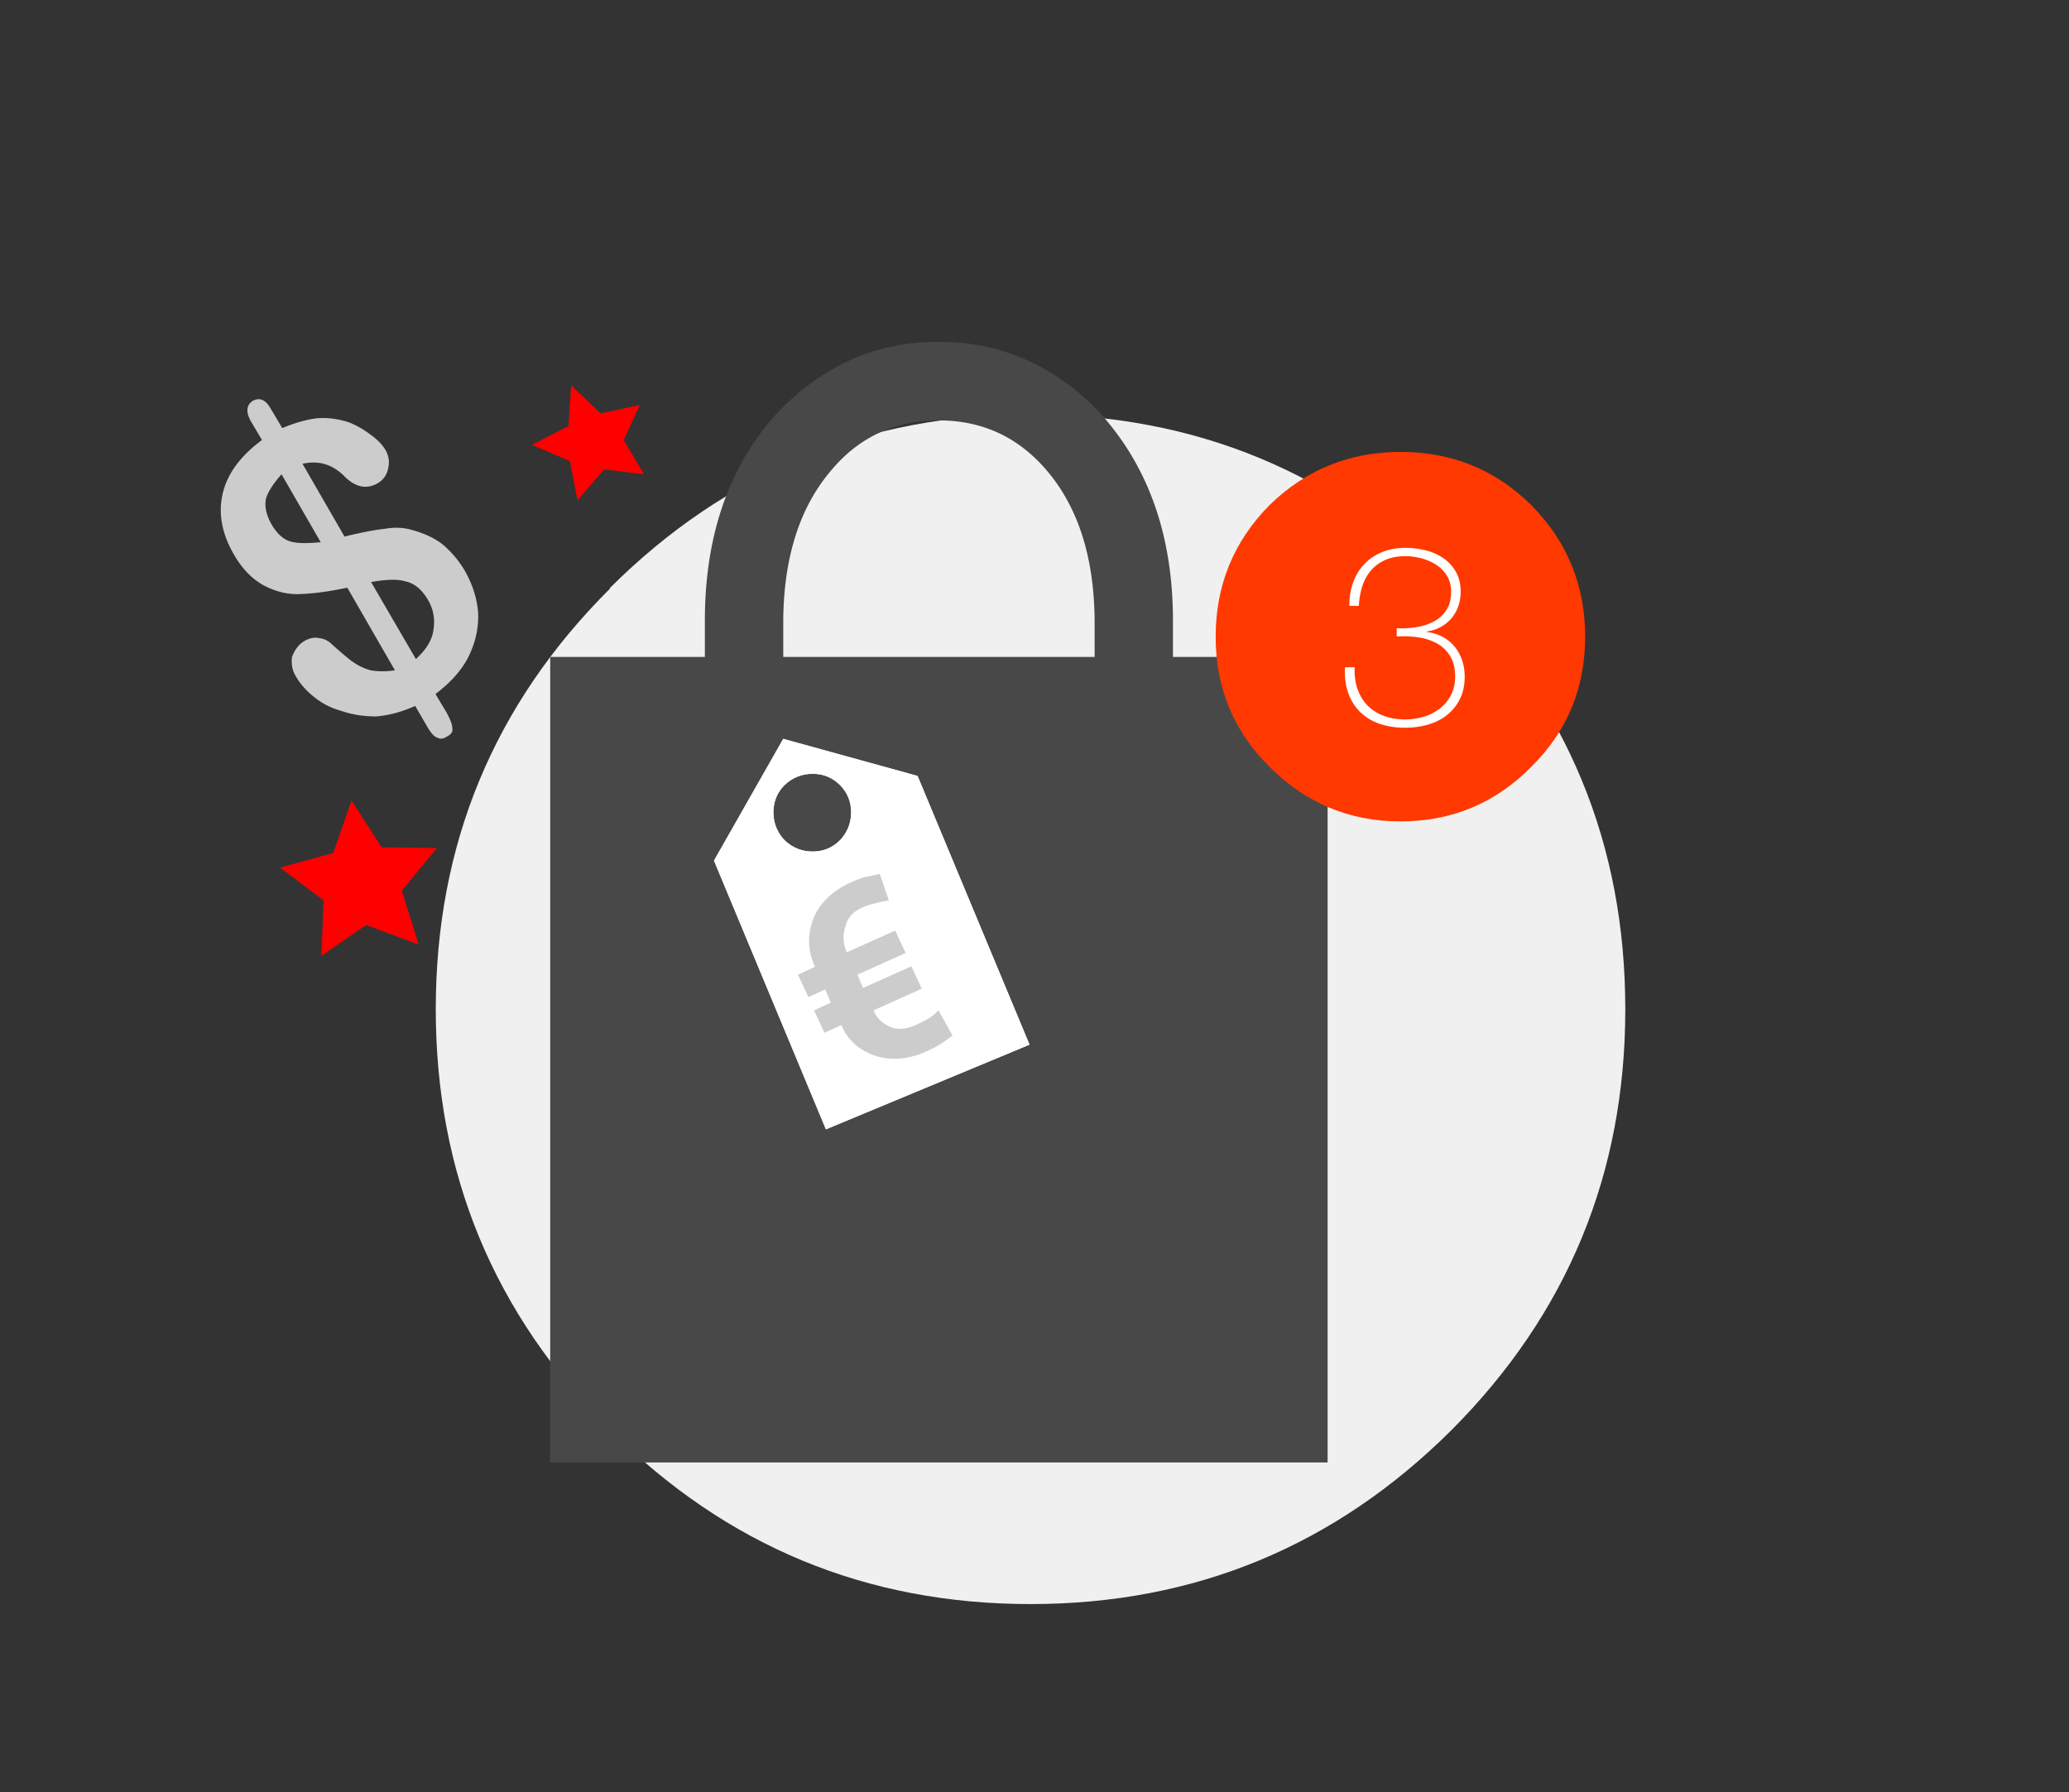 <svg xmlns="http://www.w3.org/2000/svg" width="170.019" height="147.241" viewBox="-11.523 -10.037 170.019 147.241" xml:space="preserve"><rect x="-11.523" y="-10.037" width="170.019" height="147.241" fill="#333333" stroke="none"/><path fill="#F0F0F0" d="M38.601 38.267c9.546-9.506 21.063-14.259 34.559-14.259 13.492 0 25.012 4.754 34.557 14.259l.058.06c9.508 9.507 14.26 21.024 14.26 34.557 0 13.491-4.753 25.013-14.26 34.558-9.582 9.546-21.121 14.317-34.614 14.317s-25.013-4.771-34.559-14.317c-9.545-9.545-14.316-21.063-14.316-34.558 0-13.533 4.771-25.05 14.316-34.557v-.06h-.001z"/><path fill="#484848" d="M78.427 40.95c-.039-5.176-1.342-9.276-3.91-12.305-2.337-2.76-5.309-4.141-8.913-4.141-3.603 0-6.554 1.381-8.854 4.141-2.567 3.027-3.872 7.129-3.909 12.305v2.99h25.587l-.001-2.99zM51.803 24.505c1.765-2.032 3.815-3.622 6.153-4.772a17.01 17.01 0 0 1 7.646-1.667 17.01 17.01 0 0 1 7.648 1.667 18.64 18.64 0 0 1 6.151 4.772c3.643 4.332 5.463 9.813 5.463 16.445v2.99h12.708v66.182H33.691V43.94h12.708v-2.99c0-6.67 1.802-12.152 5.404-16.445zm1.151 29.957c.652-.612 1.418-.919 2.3-.919.883 0 1.63.307 2.242.919.613.613.92 1.362.92 2.243s-.307 1.648-.92 2.3c-.612.613-1.36.92-2.242.92-.881 0-1.647-.307-2.3-.92-.612-.651-.92-1.418-.92-2.3s.308-1.63.92-2.243zm20.125 21.333-9.2-22.08-11.04-3.047-5.692 10.005 9.2 22.08 16.732-6.958z"/><path fill="#FFF" d="m73.079 75.795-16.732 6.959-9.2-22.08 5.692-10.005 11.04 3.047 9.2 22.079zM52.954 54.462c-.612.613-.92 1.362-.92 2.243s.308 1.648.92 2.3c.652.613 1.418.92 2.3.92.883 0 1.63-.307 2.242-.92.613-.651.92-1.418.92-2.3s-.307-1.63-.92-2.243c-.612-.612-1.36-.919-2.242-.919-.881 0-1.648.307-2.3.919z"/><path fill="#FF3900" d="M92.802 52.968c-2.952-2.914-4.428-6.478-4.428-10.695 0-4.217 1.474-7.82 4.428-10.811 2.989-2.912 6.573-4.369 10.752-4.369 4.217 0 7.802 1.457 10.753 4.369 2.952 2.99 4.429 6.594 4.429 10.811 0 4.218-1.476 7.782-4.429 10.695-2.95 2.99-6.536 4.484-10.753 4.484-4.178 0-7.763-1.494-10.752-4.484z"/><path fill="#FFF" d="M99.795 44.788c-.027.663.053 1.26.238 1.791.187.532.459.979.817 1.346.36.366.801.648 1.325.849s1.117.3 1.78.3c.524 0 1.034-.075 1.531-.228a3.992 3.992 0 0 0 1.315-.673c.38-.297.683-.665.911-1.106.227-.442.341-.946.341-1.512 0-.677-.138-1.238-.413-1.688a2.91 2.91 0 0 0-1.097-1.045 4.575 4.575 0 0 0-1.542-.497 8.16 8.16 0 0 0-1.75-.062v-.683c.524.028 1.052 0 1.583-.083a4.668 4.668 0 0 0 1.439-.455 2.763 2.763 0 0 0 1.044-.932c.27-.4.404-.911.404-1.532 0-.496-.113-.931-.342-1.304a2.82 2.82 0 0 0-.889-.91c-.365-.235-.773-.411-1.223-.528s-.886-.176-1.314-.176c-.621 0-1.167.104-1.636.311s-.858.49-1.17.849c-.311.36-.549.787-.714 1.283a5.968 5.968 0 0 0-.29 1.636h-.787c0-.704.107-1.35.321-1.936.214-.587.52-1.087.921-1.501.4-.414.884-.738 1.449-.973s1.201-.353 1.904-.353c.579 0 1.142.07 1.687.208a4.462 4.462 0 0 1 1.45.641c.421.29.762.663 1.025 1.118.263.455.393 1.001.393 1.635 0 .429-.066.829-.196 1.201a3.09 3.09 0 0 1-.569.994 3.134 3.134 0 0 1-.89.714 3.295 3.295 0 0 1-1.138.362v.041a3.62 3.62 0 0 1 1.304.394c.387.207.715.474.982.797.269.324.477.696.621 1.118.146.421.217.872.217 1.355 0 .704-.13 1.318-.393 1.842a3.867 3.867 0 0 1-1.056 1.314c-.442.353-.96.614-1.554.787a6.742 6.742 0 0 1-1.884.259c-.788 0-1.494-.11-2.123-.331a4.213 4.213 0 0 1-1.583-.963 4.083 4.083 0 0 1-.973-1.553c-.221-.613-.312-1.321-.269-2.122h.793z"/><g><path fill="#CCC" d="M11.612 28.933c-.651.728-1.075 1.38-1.266 1.955-.153.652 0 1.38.459 2.186.46.767.979 1.227 1.554 1.379.498.153 1.321.173 2.472.059l-3.219-5.579zm-.862-5.348.92 1.553c.997-.422 1.937-.689 2.817-.805.883-.077 1.782.037 2.703.345a7.52 7.52 0 0 1 1.782 1.034c.537.384.938.806 1.207 1.266.269.498.327 1.016.173 1.553a1.736 1.736 0 0 1-.862 1.149c-.883.498-1.764.326-2.646-.518-.996-1.034-2.165-1.399-3.508-1.092l3.45 5.979c1.417-.345 2.512-.556 3.278-.632.842-.153 1.63-.115 2.357.115.958.268 1.763.65 2.415 1.149a8.42 8.42 0 0 1 1.841 2.185c.65 1.15 1.016 2.32 1.092 3.508.038 1.228-.229 2.415-.804 3.565-.538 1.072-1.438 2.088-2.703 3.047l.862 1.438c.345.613.517 1.055.517 1.323.077.307-.075.555-.459.747-.309.192-.575.211-.805.058-.192-.038-.441-.308-.748-.805l-1.034-1.783c-1.111.498-2.185.786-3.22.862-1.034 0-1.992-.152-2.875-.46a6.043 6.043 0 0 1-2.3-1.207 6.02 6.02 0 0 1-1.438-1.668c-.268-.459-.364-.978-.288-1.552.229-.613.575-1.055 1.035-1.323.422-.229.805-.307 1.149-.229a1.72 1.72 0 0 1 1.093.518c.996.882 1.571 1.36 1.726 1.438.421.307.899.535 1.438.69a5.96 5.96 0 0 0 2.012 0l-3.91-6.785c-1.457.307-2.702.479-3.737.517-1.034.076-2.07-.152-3.104-.689-.997-.537-1.841-1.418-2.53-2.646-.958-1.687-1.245-3.334-.862-4.944s1.458-3.067 3.221-4.37l-.921-1.553c-.421-.768-.362-1.322.172-1.667.573-.308 1.071-.078 1.494.689zM21.789 37.73c-.614-.192-1.553-.173-2.817.057l3.68 6.325c.843-.767 1.322-1.552 1.438-2.357.153-.92 0-1.764-.46-2.53-.499-.844-1.112-1.342-1.841-1.495z"/><path fill="red" d="m32.196 26.518 2.991-1.553.229-3.335 2.416 2.3 3.221-.689-1.323 2.875 1.668 2.817-3.278-.402-2.184 2.53-.633-3.221-3.107-1.322zM18.569 65.962l-3.679 2.531.172-4.543-3.566-2.702 4.37-1.208 1.496-4.313 2.472 3.853 4.543.058-2.875 3.508 1.379 4.427-4.312-1.611z"/><g><path fill="#CCC" d="m62.901 68.262-3.968 1.783.46 1.092 3.968-1.781.862 1.84-3.968 1.783.059.114c.268.575.728.998 1.379 1.266.575.23 1.245.172 2.013-.172.346-.153.69-.325 1.034-.517.308-.192.595-.422.862-.69l1.15 2.07a22.64 22.64 0 0 1-.978.689 9.895 9.895 0 0 1-1.093.575c-1.494.691-2.913.826-4.255.404-1.342-.461-2.261-1.268-2.76-2.417l-.057-.115-1.379.634-.862-1.841 1.381-.633-.46-1.092-1.38.632-.862-1.841 1.38-.632v-.059c-.575-1.265-.614-2.567-.115-3.909.536-1.305 1.57-2.3 3.104-2.99.346-.152.69-.287 1.035-.402.384-.077.823-.173 1.322-.287l.747 2.185c-.345.038-.71.115-1.093.229a5.169 5.169 0 0 0-1.092.346c-.767.345-1.227.862-1.38 1.552-.229.69-.212 1.361.058 2.013l.058.115 3.968-1.781.862 1.837z"/></g></g></svg>